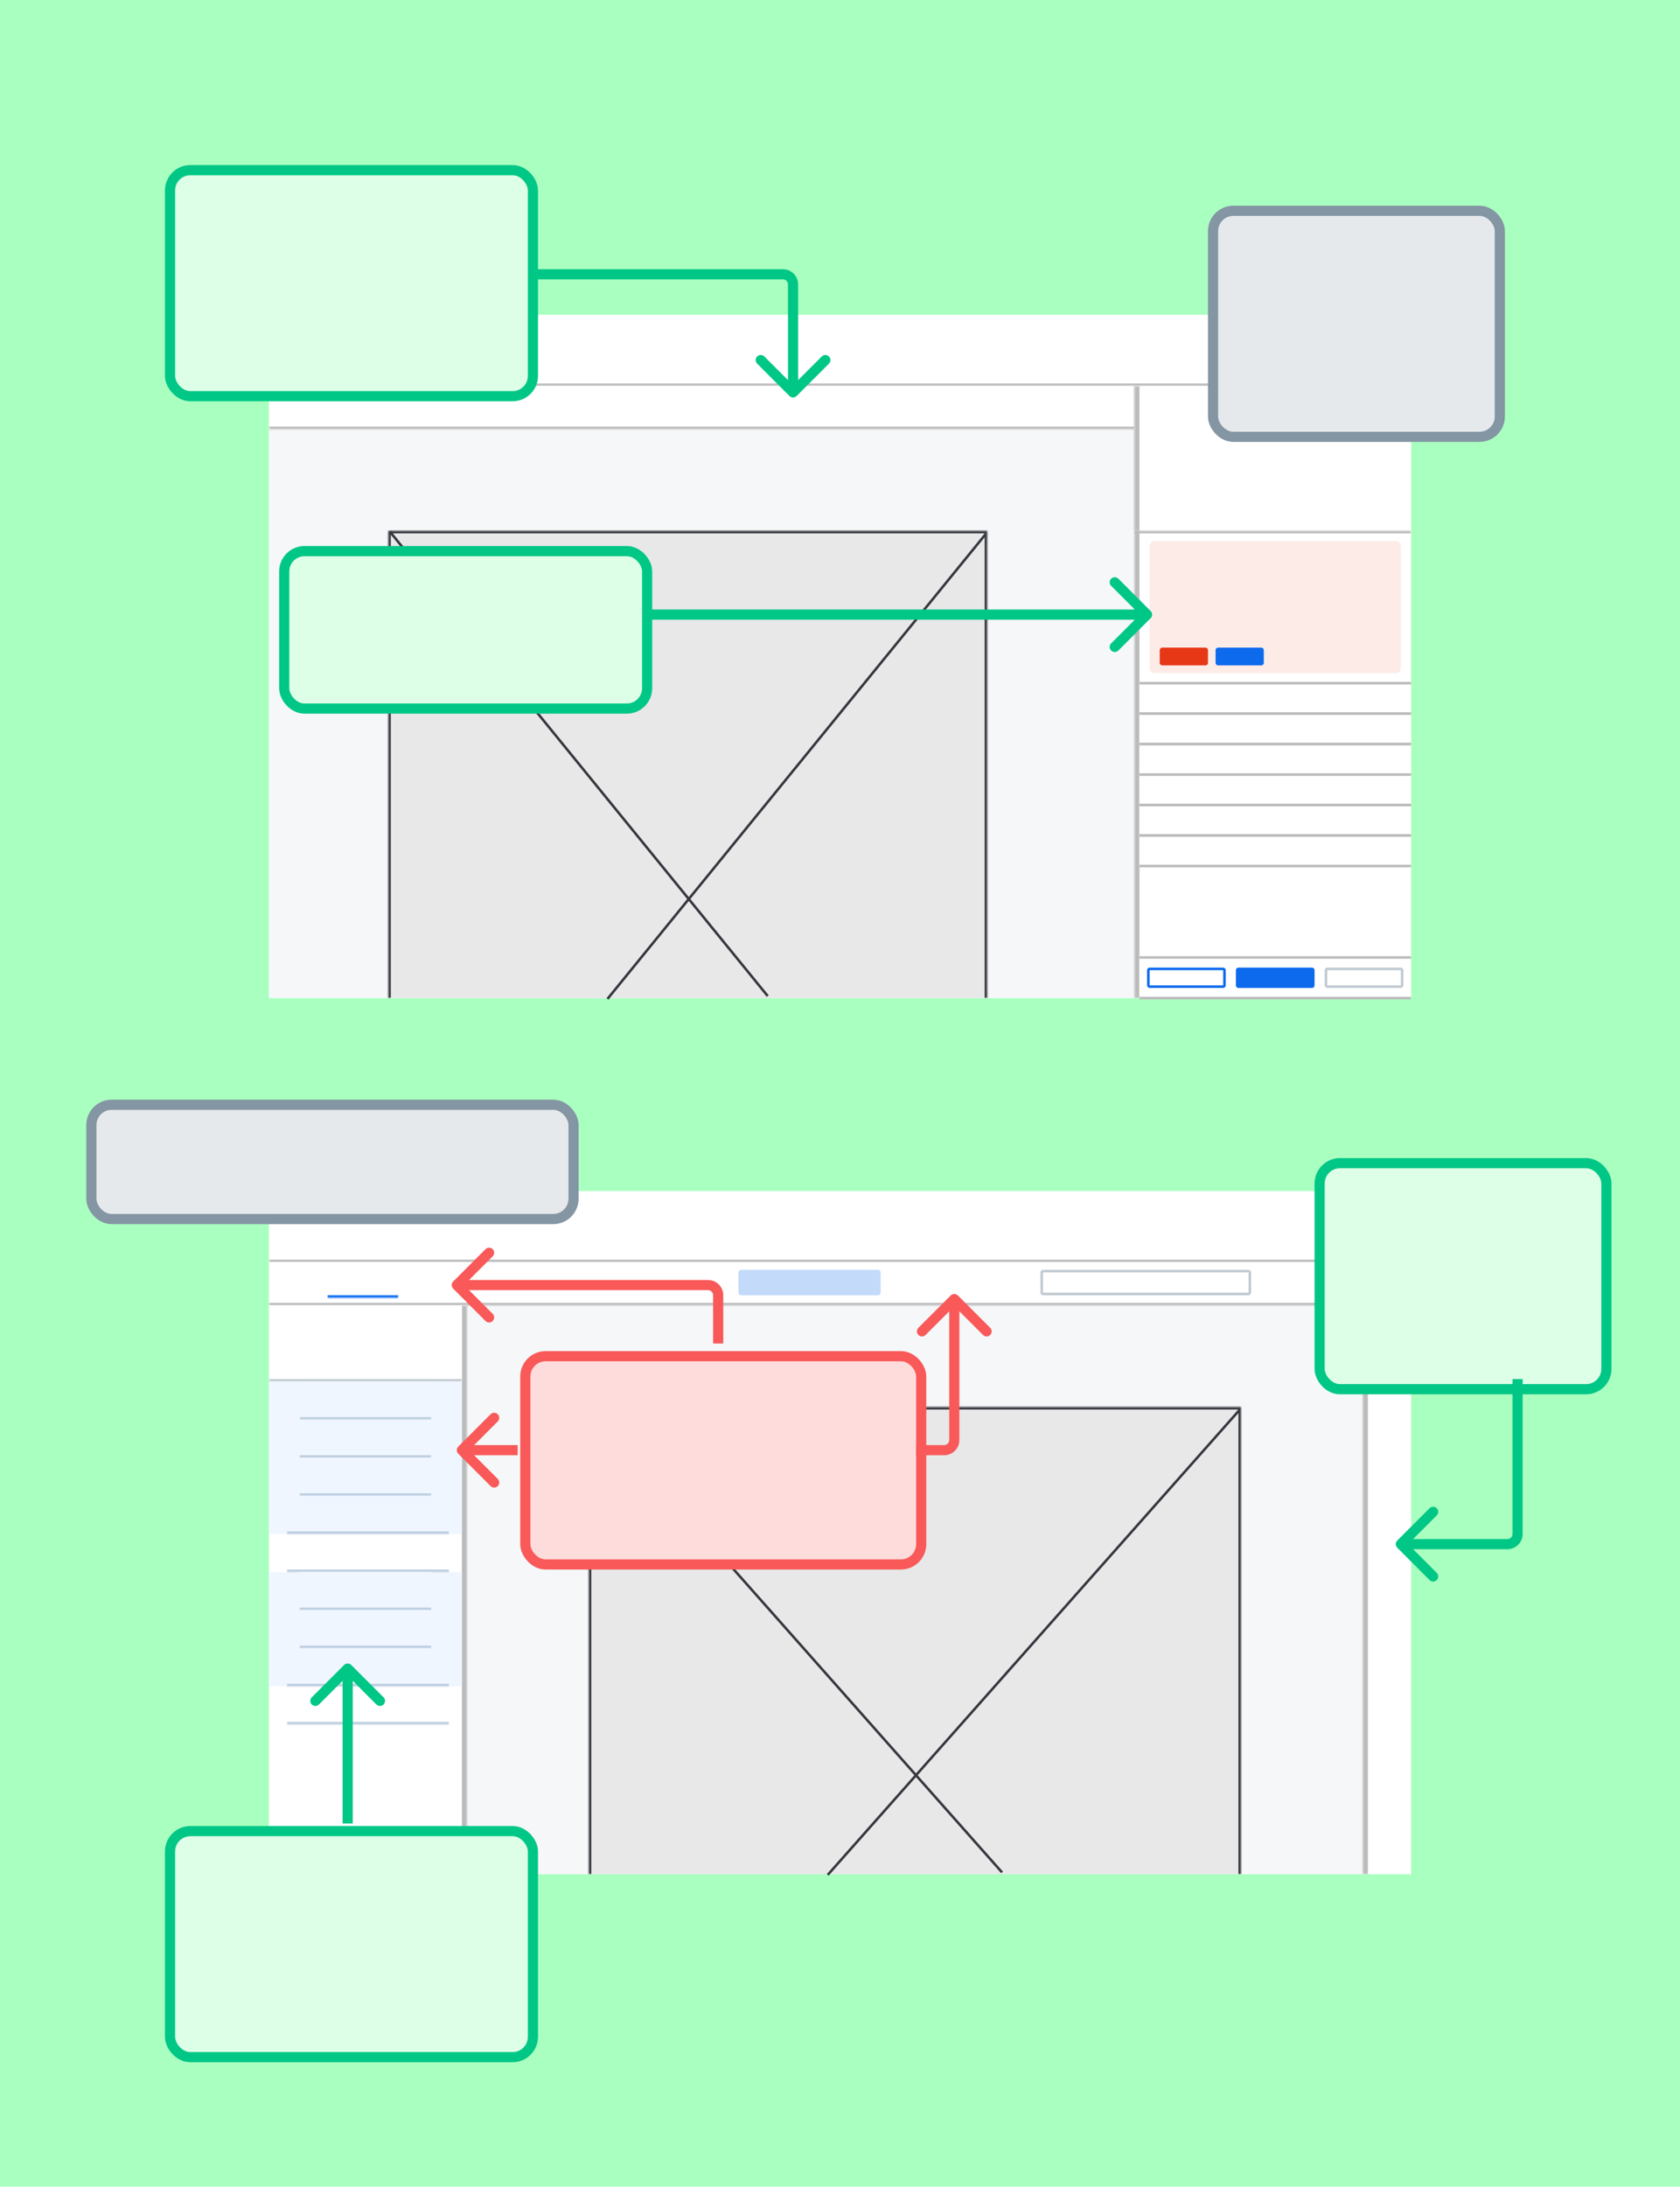 <svg width="662" height="861" viewBox="0 0 662 861" fill="none" xmlns="http://www.w3.org/2000/svg">
<rect width="662" height="861" fill="#A9FFC0"/>
<rect x="106" y="124" width="450" height="269" fill="white"/>
<rect x="106" y="169" width="341" height="224" fill="#F5F7F8"/>
<mask id="path-3-inside-1_74_130772" fill="white">
<path d="M106 124H556V152H106V124Z"/>
</mask>
<path d="M106 124H556V152H106V124Z" fill="white"/>
<path d="M556 152V151H106V152V153H556V152Z" fill="#BBBBBB" mask="url(#path-3-inside-1_74_130772)"/>
<mask id="path-5-inside-2_74_130772" fill="white">
<path d="M106 152H447V169H106V152Z"/>
</mask>
<path d="M106 152H447V169H106V152Z" fill="white"/>
<path d="M447 169V168H106V169V170H447V169Z" fill="#BBBBBB" mask="url(#path-5-inside-2_74_130772)"/>
<mask id="path-7-inside-3_74_130772" fill="white">
<path d="M447 152H556V393H447V152Z"/>
</mask>
<path d="M447 152H556V393H447V152Z" fill="white"/>
<path d="M447 393H449V152H447H445V393H447Z" fill="#BBBBBB" mask="url(#path-7-inside-3_74_130772)"/>
<mask id="path-9-inside-4_74_130772" fill="white">
<path d="M447 152H556V209H447V152Z"/>
</mask>
<path d="M447 152H556V209H447V152Z" fill="white"/>
<path d="M447 209H449V152H447H445V209H447Z" fill="#BBBBBB" mask="url(#path-9-inside-4_74_130772)"/>
<path d="M449 269H556V281H449V269Z" fill="white"/>
<path d="M449 269V269.5H556V269V268.5H449V269ZM556 281V280.5H449V281V281.5H556V281Z" fill="#BBBBBB"/>
<path d="M449 281H556V293H449V281Z" fill="white"/>
<path d="M449 281V281.5H556V281V280.5H449V281ZM556 293V292.5H449V293V293.5H556V293Z" fill="#BBBBBB"/>
<path d="M449 293H556V305H449V293Z" fill="white"/>
<path d="M449 293V293.5H556V293V292.5H449V293ZM556 305V304.5H449V305V305.5H556V305Z" fill="#BBBBBB"/>
<path d="M449 305H556V317H449V305Z" fill="white"/>
<path d="M449 305V305.5H556V305V304.5H449V305ZM556 317V316.5H449V317V317.5H556V317Z" fill="#BBBBBB"/>
<path d="M449 317H556V329H449V317Z" fill="white"/>
<path d="M449 317V317.5H556V317V316.5H449V317ZM556 329V328.5H449V329V329.5H556V329Z" fill="#BBBBBB"/>
<path d="M449 329H556V341H449V329Z" fill="white"/>
<path d="M449 329V329.5H556V329V328.5H449V329ZM556 341V340.5H449V341V341.5H556V341Z" fill="#BBBBBB"/>
<path d="M449 377H556V393H449V377Z" fill="white"/>
<path d="M449 377V377.5H556V377V376.5H449V377ZM556 393V392.5H449V393V393.5H556V393Z" fill="#BBBBBB"/>
<path d="M453 215C453 213.895 453.895 213 455 213H550C551.105 213 552 213.895 552 215V263C552 264.105 551.105 265 550 265H455C453.895 265 453 264.105 453 263V215Z" fill="#FCEBE7"/>
<path d="M457 256C457 255.448 457.448 255 458 255H475C475.552 255 476 255.448 476 256V261C476 261.552 475.552 262 475 262H458C457.448 262 457 261.552 457 261V256Z" fill="#E63817"/>
<rect x="452.5" y="381.5" width="30" height="7" rx="0.5" fill="white" stroke="#0E6AED"/>
<path d="M479 256C479 255.448 479.448 255 480 255H497C497.552 255 498 255.448 498 256V261C498 261.552 497.552 262 497 262H480C479.448 262 479 261.552 479 261V256Z" fill="#0E6AED"/>
<path d="M487 382C487 381.448 487.448 381 488 381H517C517.552 381 518 381.448 518 382V388C518 388.552 517.552 389 517 389H488C487.448 389 487 388.552 487 388V382Z" fill="#0E6AED"/>
<rect x="522.5" y="381.5" width="30" height="7" rx="0.5" fill="white" stroke="#C1CAD1"/>
<mask id="path-31-inside-5_74_130772" fill="white">
<path d="M447 209H556V266H447V209Z"/>
</mask>
<path d="M447 209V210H556V209V208H447V209Z" fill="#BBBBBB" mask="url(#path-31-inside-5_74_130772)"/>
<mask id="path-33-inside-6_74_130772" fill="white">
<path d="M153 209H389V393H153V209Z"/>
</mask>
<path d="M153 209H389V393H153V209Z" fill="#E8E8E8"/>
<path d="M153 209V208H152V209H153ZM389 209H390V208H389V209ZM153 209V210H389V209V208H153V209ZM389 209H388V393H389H390V209H389ZM153 393H154V209H153H152V393H153Z" fill="#37383F" mask="url(#path-33-inside-6_74_130772)"/>
<line x1="388.388" y1="210.316" x2="239.388" y2="393.316" stroke="#37383F"/>
<line y1="-0.5" x2="235.987" y2="-0.5" transform="matrix(0.631 0.775 0.775 -0.631 154 209)" stroke="#37383F"/>
<rect x="106" y="469" width="450" height="269" fill="#F5F7F8"/>
<mask id="path-38-inside-7_74_130772" fill="white">
<path d="M106 469H556V497H106V469Z"/>
</mask>
<path d="M106 469H556V497H106V469Z" fill="white"/>
<path d="M556 497V496H106V497V498H556V497Z" fill="#BBBBBB" mask="url(#path-38-inside-7_74_130772)"/>
<mask id="path-40-inside-8_74_130772" fill="white">
<path d="M106 497H556V514H106V497Z"/>
</mask>
<path d="M106 497H556V514H106V497Z" fill="white"/>
<path d="M556 514V513H106V514V515H556V514Z" fill="#BBBBBB" mask="url(#path-40-inside-8_74_130772)"/>
<mask id="path-42-inside-9_74_130772" fill="white">
<path d="M106 514H184V738H106V514Z"/>
</mask>
<path d="M106 514H184V738H106V514Z" fill="white"/>
<path d="M184 514H182V738H184H186V514H184Z" fill="#BBBBBB" mask="url(#path-42-inside-9_74_130772)"/>
<mask id="path-44-inside-10_74_130772" fill="white">
<path d="M537 514H556V738H537V514Z"/>
</mask>
<path d="M537 514H556V738H537V514Z" fill="white"/>
<path d="M537 738H539V514H537H535V738H537Z" fill="#BBBBBB" mask="url(#path-44-inside-10_74_130772)"/>
<path d="M291 501C291 500.448 291.448 500 292 500H346C346.552 500 347 500.448 347 501V509C347 509.552 346.552 510 346 510H292C291.448 510 291 509.552 291 509V501Z" fill="#C3DAFB"/>
<path d="M106 497H129V512H106V497Z" fill="white"/>
<path d="M157 497H184V512H157V497Z" fill="white"/>
<mask id="path-49-inside-11_74_130772" fill="white">
<path d="M129 497H157V511H129V497Z"/>
</mask>
<path d="M129 497H157V511H129V497Z" fill="white"/>
<path d="M157 511V510H129V511V512H157V511Z" fill="#0E6CF1" mask="url(#path-49-inside-11_74_130772)"/>
<rect x="410.5" y="500.5" width="82" height="9" rx="0.5" stroke="#C1CAD1"/>
<mask id="path-52-inside-12_74_130772" fill="white">
<path d="M232 554H489V738H232V554Z"/>
</mask>
<path d="M232 554H489V738H232V554Z" fill="#E8E8E8"/>
<path d="M232 554V553H231V554H232ZM489 554H490V553H489V554ZM232 554V555H489V554V553H232V554ZM489 554H488V738H489H490V554H489ZM232 738H233V554H232H231V738H232Z" fill="#37383F" mask="url(#path-52-inside-12_74_130772)"/>
<line y1="-0.5" x2="244.575" y2="-0.5" transform="matrix(-0.663 0.748 -0.801 -0.599 487.911 555)" stroke="#37383F"/>
<line y1="-0.5" x2="244.575" y2="-0.5" transform="matrix(0.663 0.748 0.801 -0.599 233.089 554)" stroke="#37383F"/>
<mask id="path-56-inside-13_74_130772" fill="white">
<path d="M106 514H182V544H106V514Z"/>
</mask>
<path d="M106 514H182V544H106V514Z" fill="white"/>
<path d="M182 544V543H106V544V545H182V544Z" fill="#C1CAD1" mask="url(#path-56-inside-13_74_130772)"/>
<rect x="106" y="544" width="76" height="60" fill="#F0F6FF"/>
<rect x="106" y="619" width="76" height="45" fill="#F0F6FF"/>
<mask id="path-60-inside-14_74_130772" fill="white">
<path d="M118 544H170V559H118V544Z"/>
</mask>
<path d="M118 544H170V559H118V544Z" fill="#F0F6FF"/>
<path d="M170 559V558H118V559V560H170V559Z" fill="#BBCDDF" mask="url(#path-60-inside-14_74_130772)"/>
<mask id="path-62-inside-15_74_130772" fill="white">
<path d="M113 604H177V619H113V604Z"/>
</mask>
<path d="M177 619V618H113V619V620H177V619Z" fill="#BBCDDF" mask="url(#path-62-inside-15_74_130772)"/>
<mask id="path-64-inside-16_74_130772" fill="white">
<path d="M113 664H177V679H113V664Z"/>
</mask>
<path d="M177 679V678H113V679V680H177V679Z" fill="#BBCDDF" mask="url(#path-64-inside-16_74_130772)"/>
<mask id="path-66-inside-17_74_130772" fill="white">
<path d="M118 559H170V574H118V559Z"/>
</mask>
<path d="M118 559H170V574H118V559Z" fill="#F0F6FF"/>
<path d="M170 574V573H118V574V575H170V574Z" fill="#BBCDDF" mask="url(#path-66-inside-17_74_130772)"/>
<mask id="path-68-inside-18_74_130772" fill="white">
<path d="M118 619H170V634H118V619Z"/>
</mask>
<path d="M118 619H170V634H118V619Z" fill="#F0F6FF"/>
<path d="M170 634V633H118V634V635H170V634Z" fill="#BBCDDF" mask="url(#path-68-inside-18_74_130772)"/>
<mask id="path-70-inside-19_74_130772" fill="white">
<path d="M118 574H170V589H118V574Z"/>
</mask>
<path d="M118 574H170V589H118V574Z" fill="#F0F6FF"/>
<path d="M170 589V588H118V589V590H170V589Z" fill="#BBCDDF" mask="url(#path-70-inside-19_74_130772)"/>
<mask id="path-72-inside-20_74_130772" fill="white">
<path d="M118 634H170V649H118V634Z"/>
</mask>
<path d="M118 634H170V649H118V634Z" fill="#F0F6FF"/>
<path d="M170 649V648H118V649V650H170V649Z" fill="#BBCDDF" mask="url(#path-72-inside-20_74_130772)"/>
<mask id="path-74-inside-21_74_130772" fill="white">
<path d="M113 589H177V604H113V589Z"/>
</mask>
<path d="M113 589H177V604H113V589Z" fill="#F0F6FF"/>
<path d="M177 604V603H113V604V605H177V604Z" fill="#BBCDDF" mask="url(#path-74-inside-21_74_130772)"/>
<mask id="path-76-inside-22_74_130772" fill="white">
<path d="M113 649H177V664H113V649Z"/>
</mask>
<path d="M113 649H177V664H113V649Z" fill="#F0F6FF"/>
<path d="M177 664V663H113V664V665H177V664Z" fill="#BBCDDF" mask="url(#path-76-inside-22_74_130772)"/>
<g filter="url(#filter0_d_74_130772)">
<rect x="65" y="63" width="143" height="89" rx="8" fill="#DEFFE7"/>
<rect x="65" y="63" width="143" height="89" rx="8" stroke="#00C786" stroke-width="4" stroke-linejoin="round"/>
</g>
<g filter="url(#filter1_d_74_130772)">
<rect x="110" y="213" width="143" height="62" rx="8" fill="#DEFFE7"/>
<rect x="110" y="213" width="143" height="62" rx="8" stroke="#00C786" stroke-width="4" stroke-linejoin="round"/>
</g>
<g filter="url(#filter2_d_74_130772)">
<rect x="65" y="717" width="143" height="89" rx="8" fill="#DEFFE7"/>
<rect x="65" y="717" width="143" height="89" rx="8" stroke="#00C786" stroke-width="4" stroke-linejoin="round"/>
</g>
<g filter="url(#filter3_d_74_130772)">
<rect x="205" y="530" width="156" height="82" rx="8" fill="#FFDCDC"/>
<rect x="205" y="530" width="156" height="82" rx="8" stroke="#F95959" stroke-width="4" stroke-linejoin="round"/>
</g>
<g filter="url(#filter4_d_74_130772)">
<rect x="518" y="454" width="113" height="89" rx="8" fill="#DEFFE7"/>
<rect x="518" y="454" width="113" height="89" rx="8" stroke="#00C786" stroke-width="4" stroke-linejoin="round"/>
</g>
<g filter="url(#filter5_d_74_130772)">
<rect x="476" y="79" width="113" height="89" rx="8" fill="#E6E9EC"/>
<rect x="476" y="79" width="113" height="89" rx="8" stroke="#8495A3" stroke-width="4" stroke-linejoin="round"/>
</g>
<g filter="url(#filter6_d_74_130772)">
<rect x="34" y="431" width="190" height="45" rx="8" fill="#E6E9EC"/>
<rect x="34" y="431" width="190" height="45" rx="8" stroke="#8495A3" stroke-width="4" stroke-linejoin="round"/>
</g>
<path d="M138.414 655.586C137.633 654.805 136.367 654.805 135.586 655.586L122.858 668.314C122.077 669.095 122.077 670.361 122.858 671.142C123.639 671.923 124.905 671.923 125.686 671.142L137 659.828L148.314 671.142C149.095 671.923 150.361 671.923 151.142 671.142C151.923 670.361 151.923 669.095 151.142 668.314L138.414 655.586ZM137 718L139 718L139 657L137 657L135 657L135 718L137 718Z" fill="#00C786"/>
<path d="M311.086 155.914C311.867 156.695 313.133 156.695 313.914 155.914L326.642 143.186C327.423 142.405 327.423 141.139 326.642 140.358C325.861 139.577 324.595 139.577 323.814 140.358L312.5 151.672L301.186 140.358C300.405 139.577 299.139 139.577 298.358 140.358C297.577 141.139 297.577 142.405 298.358 143.186L311.086 155.914ZM209 108V110H308.5V108V106H209V108ZM312.5 112H310.5V154.5H312.5H314.5V112H312.5ZM308.5 108V110C309.605 110 310.5 110.895 310.5 112H312.5H314.5C314.5 108.686 311.814 106 308.5 106V108Z" fill="#00C786"/>
<path d="M550.586 606.586C549.805 607.367 549.805 608.633 550.586 609.414L563.314 622.142C564.095 622.923 565.361 622.923 566.142 622.142C566.923 621.361 566.923 620.095 566.142 619.314L554.828 608L566.142 596.686C566.923 595.905 566.923 594.639 566.142 593.858C565.361 593.077 564.095 593.077 563.314 593.858L550.586 606.586ZM598 543H596V604H598H600V543H598ZM594 608V606H552V608V610H594V608ZM598 604H596C596 605.105 595.105 606 594 606V608V610C597.314 610 600 607.314 600 604H598Z" fill="#00C786"/>
<path d="M453.414 243.414C454.195 242.633 454.195 241.367 453.414 240.586L440.686 227.858C439.905 227.077 438.639 227.077 437.858 227.858C437.077 228.639 437.077 229.905 437.858 230.686L449.172 242L437.858 253.314C437.077 254.095 437.077 255.361 437.858 256.142C438.639 256.923 439.905 256.923 440.686 256.142L453.414 243.414ZM256 242V244H452V242V240H256V242Z" fill="#00C786"/>
<path d="M377.453 510.086C376.672 509.305 375.405 509.305 374.624 510.086L361.896 522.814C361.115 523.595 361.115 524.861 361.896 525.642C362.677 526.423 363.944 526.423 364.725 525.642L376.038 514.328L387.352 525.642C388.133 526.423 389.4 526.423 390.181 525.642C390.962 524.861 390.962 523.595 390.181 522.814L377.453 510.086ZM376.038 567L374.038 567L376.038 567ZM361 571L361 573L372.038 573L372.038 571L372.038 569L361 569L361 571ZM376.038 567L378.038 567L378.038 511.5L376.038 511.5L374.038 511.5L374.038 567L376.038 567ZM372.038 571L372.038 573C375.352 573 378.038 570.314 378.038 567L376.038 567L374.038 567C374.038 568.105 373.143 569 372.038 569L372.038 571Z" fill="#F95959"/>
<path d="M180.586 569.586C179.805 570.367 179.805 571.633 180.586 572.414L193.314 585.142C194.095 585.923 195.361 585.923 196.142 585.142C196.923 584.361 196.923 583.095 196.142 582.314L184.828 571L196.142 559.686C196.923 558.905 196.923 557.639 196.142 556.858C195.361 556.077 194.095 556.077 193.314 556.858L180.586 569.586ZM204 571L204 569L182 569L182 571L182 573L204 573L204 571Z" fill="#F95959"/>
<path d="M178.586 504.586C177.805 505.367 177.805 506.633 178.586 507.414L191.314 520.142C192.095 520.923 193.361 520.923 194.142 520.142C194.923 519.361 194.923 518.095 194.142 517.314L182.828 506L194.142 494.686C194.923 493.905 194.923 492.639 194.142 491.858C193.361 491.077 192.095 491.077 191.314 491.858L178.586 504.586ZM283 529L285 529L285 510L283 510L281 510L281 529L283 529ZM279 506L279 504L180 504L180 506L180 508L279 508L279 506ZM283 510L285 510C285 506.686 282.314 504 279 504L279 506L279 508C280.105 508 281 508.895 281 510L283 510Z" fill="#F95959"/>
<defs>
<filter id="filter0_d_74_130772" x="61" y="61" width="155" height="101" filterUnits="userSpaceOnUse" color-interpolation-filters="sRGB">
<feFlood flood-opacity="0" result="BackgroundImageFix"/>
<feColorMatrix in="SourceAlpha" type="matrix" values="0 0 0 0 0 0 0 0 0 0 0 0 0 0 0 0 0 0 127 0" result="hardAlpha"/>
<feOffset dx="2" dy="4"/>
<feGaussianBlur stdDeviation="2"/>
<feComposite in2="hardAlpha" operator="out"/>
<feColorMatrix type="matrix" values="0 0 0 0 0 0 0 0 0 0 0 0 0 0 0 0 0 0 0.16 0"/>
<feBlend mode="normal" in2="BackgroundImageFix" result="effect1_dropShadow_74_130772"/>
<feBlend mode="normal" in="SourceGraphic" in2="effect1_dropShadow_74_130772" result="shape"/>
</filter>
<filter id="filter1_d_74_130772" x="106" y="211" width="155" height="74" filterUnits="userSpaceOnUse" color-interpolation-filters="sRGB">
<feFlood flood-opacity="0" result="BackgroundImageFix"/>
<feColorMatrix in="SourceAlpha" type="matrix" values="0 0 0 0 0 0 0 0 0 0 0 0 0 0 0 0 0 0 127 0" result="hardAlpha"/>
<feOffset dx="2" dy="4"/>
<feGaussianBlur stdDeviation="2"/>
<feComposite in2="hardAlpha" operator="out"/>
<feColorMatrix type="matrix" values="0 0 0 0 0 0 0 0 0 0 0 0 0 0 0 0 0 0 0.16 0"/>
<feBlend mode="normal" in2="BackgroundImageFix" result="effect1_dropShadow_74_130772"/>
<feBlend mode="normal" in="SourceGraphic" in2="effect1_dropShadow_74_130772" result="shape"/>
</filter>
<filter id="filter2_d_74_130772" x="61" y="715" width="155" height="101" filterUnits="userSpaceOnUse" color-interpolation-filters="sRGB">
<feFlood flood-opacity="0" result="BackgroundImageFix"/>
<feColorMatrix in="SourceAlpha" type="matrix" values="0 0 0 0 0 0 0 0 0 0 0 0 0 0 0 0 0 0 127 0" result="hardAlpha"/>
<feOffset dx="2" dy="4"/>
<feGaussianBlur stdDeviation="2"/>
<feComposite in2="hardAlpha" operator="out"/>
<feColorMatrix type="matrix" values="0 0 0 0 0 0 0 0 0 0 0 0 0 0 0 0 0 0 0.16 0"/>
<feBlend mode="normal" in2="BackgroundImageFix" result="effect1_dropShadow_74_130772"/>
<feBlend mode="normal" in="SourceGraphic" in2="effect1_dropShadow_74_130772" result="shape"/>
</filter>
<filter id="filter3_d_74_130772" x="201" y="528" width="168" height="94" filterUnits="userSpaceOnUse" color-interpolation-filters="sRGB">
<feFlood flood-opacity="0" result="BackgroundImageFix"/>
<feColorMatrix in="SourceAlpha" type="matrix" values="0 0 0 0 0 0 0 0 0 0 0 0 0 0 0 0 0 0 127 0" result="hardAlpha"/>
<feOffset dx="2" dy="4"/>
<feGaussianBlur stdDeviation="2"/>
<feComposite in2="hardAlpha" operator="out"/>
<feColorMatrix type="matrix" values="0 0 0 0 0 0 0 0 0 0 0 0 0 0 0 0 0 0 0.16 0"/>
<feBlend mode="normal" in2="BackgroundImageFix" result="effect1_dropShadow_74_130772"/>
<feBlend mode="normal" in="SourceGraphic" in2="effect1_dropShadow_74_130772" result="shape"/>
</filter>
<filter id="filter4_d_74_130772" x="514" y="452" width="125" height="101" filterUnits="userSpaceOnUse" color-interpolation-filters="sRGB">
<feFlood flood-opacity="0" result="BackgroundImageFix"/>
<feColorMatrix in="SourceAlpha" type="matrix" values="0 0 0 0 0 0 0 0 0 0 0 0 0 0 0 0 0 0 127 0" result="hardAlpha"/>
<feOffset dx="2" dy="4"/>
<feGaussianBlur stdDeviation="2"/>
<feComposite in2="hardAlpha" operator="out"/>
<feColorMatrix type="matrix" values="0 0 0 0 0 0 0 0 0 0 0 0 0 0 0 0 0 0 0.16 0"/>
<feBlend mode="normal" in2="BackgroundImageFix" result="effect1_dropShadow_74_130772"/>
<feBlend mode="normal" in="SourceGraphic" in2="effect1_dropShadow_74_130772" result="shape"/>
</filter>
<filter id="filter5_d_74_130772" x="472" y="77" width="125" height="101" filterUnits="userSpaceOnUse" color-interpolation-filters="sRGB">
<feFlood flood-opacity="0" result="BackgroundImageFix"/>
<feColorMatrix in="SourceAlpha" type="matrix" values="0 0 0 0 0 0 0 0 0 0 0 0 0 0 0 0 0 0 127 0" result="hardAlpha"/>
<feOffset dx="2" dy="4"/>
<feGaussianBlur stdDeviation="2"/>
<feComposite in2="hardAlpha" operator="out"/>
<feColorMatrix type="matrix" values="0 0 0 0 0 0 0 0 0 0 0 0 0 0 0 0 0 0 0.16 0"/>
<feBlend mode="normal" in2="BackgroundImageFix" result="effect1_dropShadow_74_130772"/>
<feBlend mode="normal" in="SourceGraphic" in2="effect1_dropShadow_74_130772" result="shape"/>
</filter>
<filter id="filter6_d_74_130772" x="30" y="429" width="202" height="57" filterUnits="userSpaceOnUse" color-interpolation-filters="sRGB">
<feFlood flood-opacity="0" result="BackgroundImageFix"/>
<feColorMatrix in="SourceAlpha" type="matrix" values="0 0 0 0 0 0 0 0 0 0 0 0 0 0 0 0 0 0 127 0" result="hardAlpha"/>
<feOffset dx="2" dy="4"/>
<feGaussianBlur stdDeviation="2"/>
<feComposite in2="hardAlpha" operator="out"/>
<feColorMatrix type="matrix" values="0 0 0 0 0 0 0 0 0 0 0 0 0 0 0 0 0 0 0.16 0"/>
<feBlend mode="normal" in2="BackgroundImageFix" result="effect1_dropShadow_74_130772"/>
<feBlend mode="normal" in="SourceGraphic" in2="effect1_dropShadow_74_130772" result="shape"/>
</filter>
</defs>
</svg>
